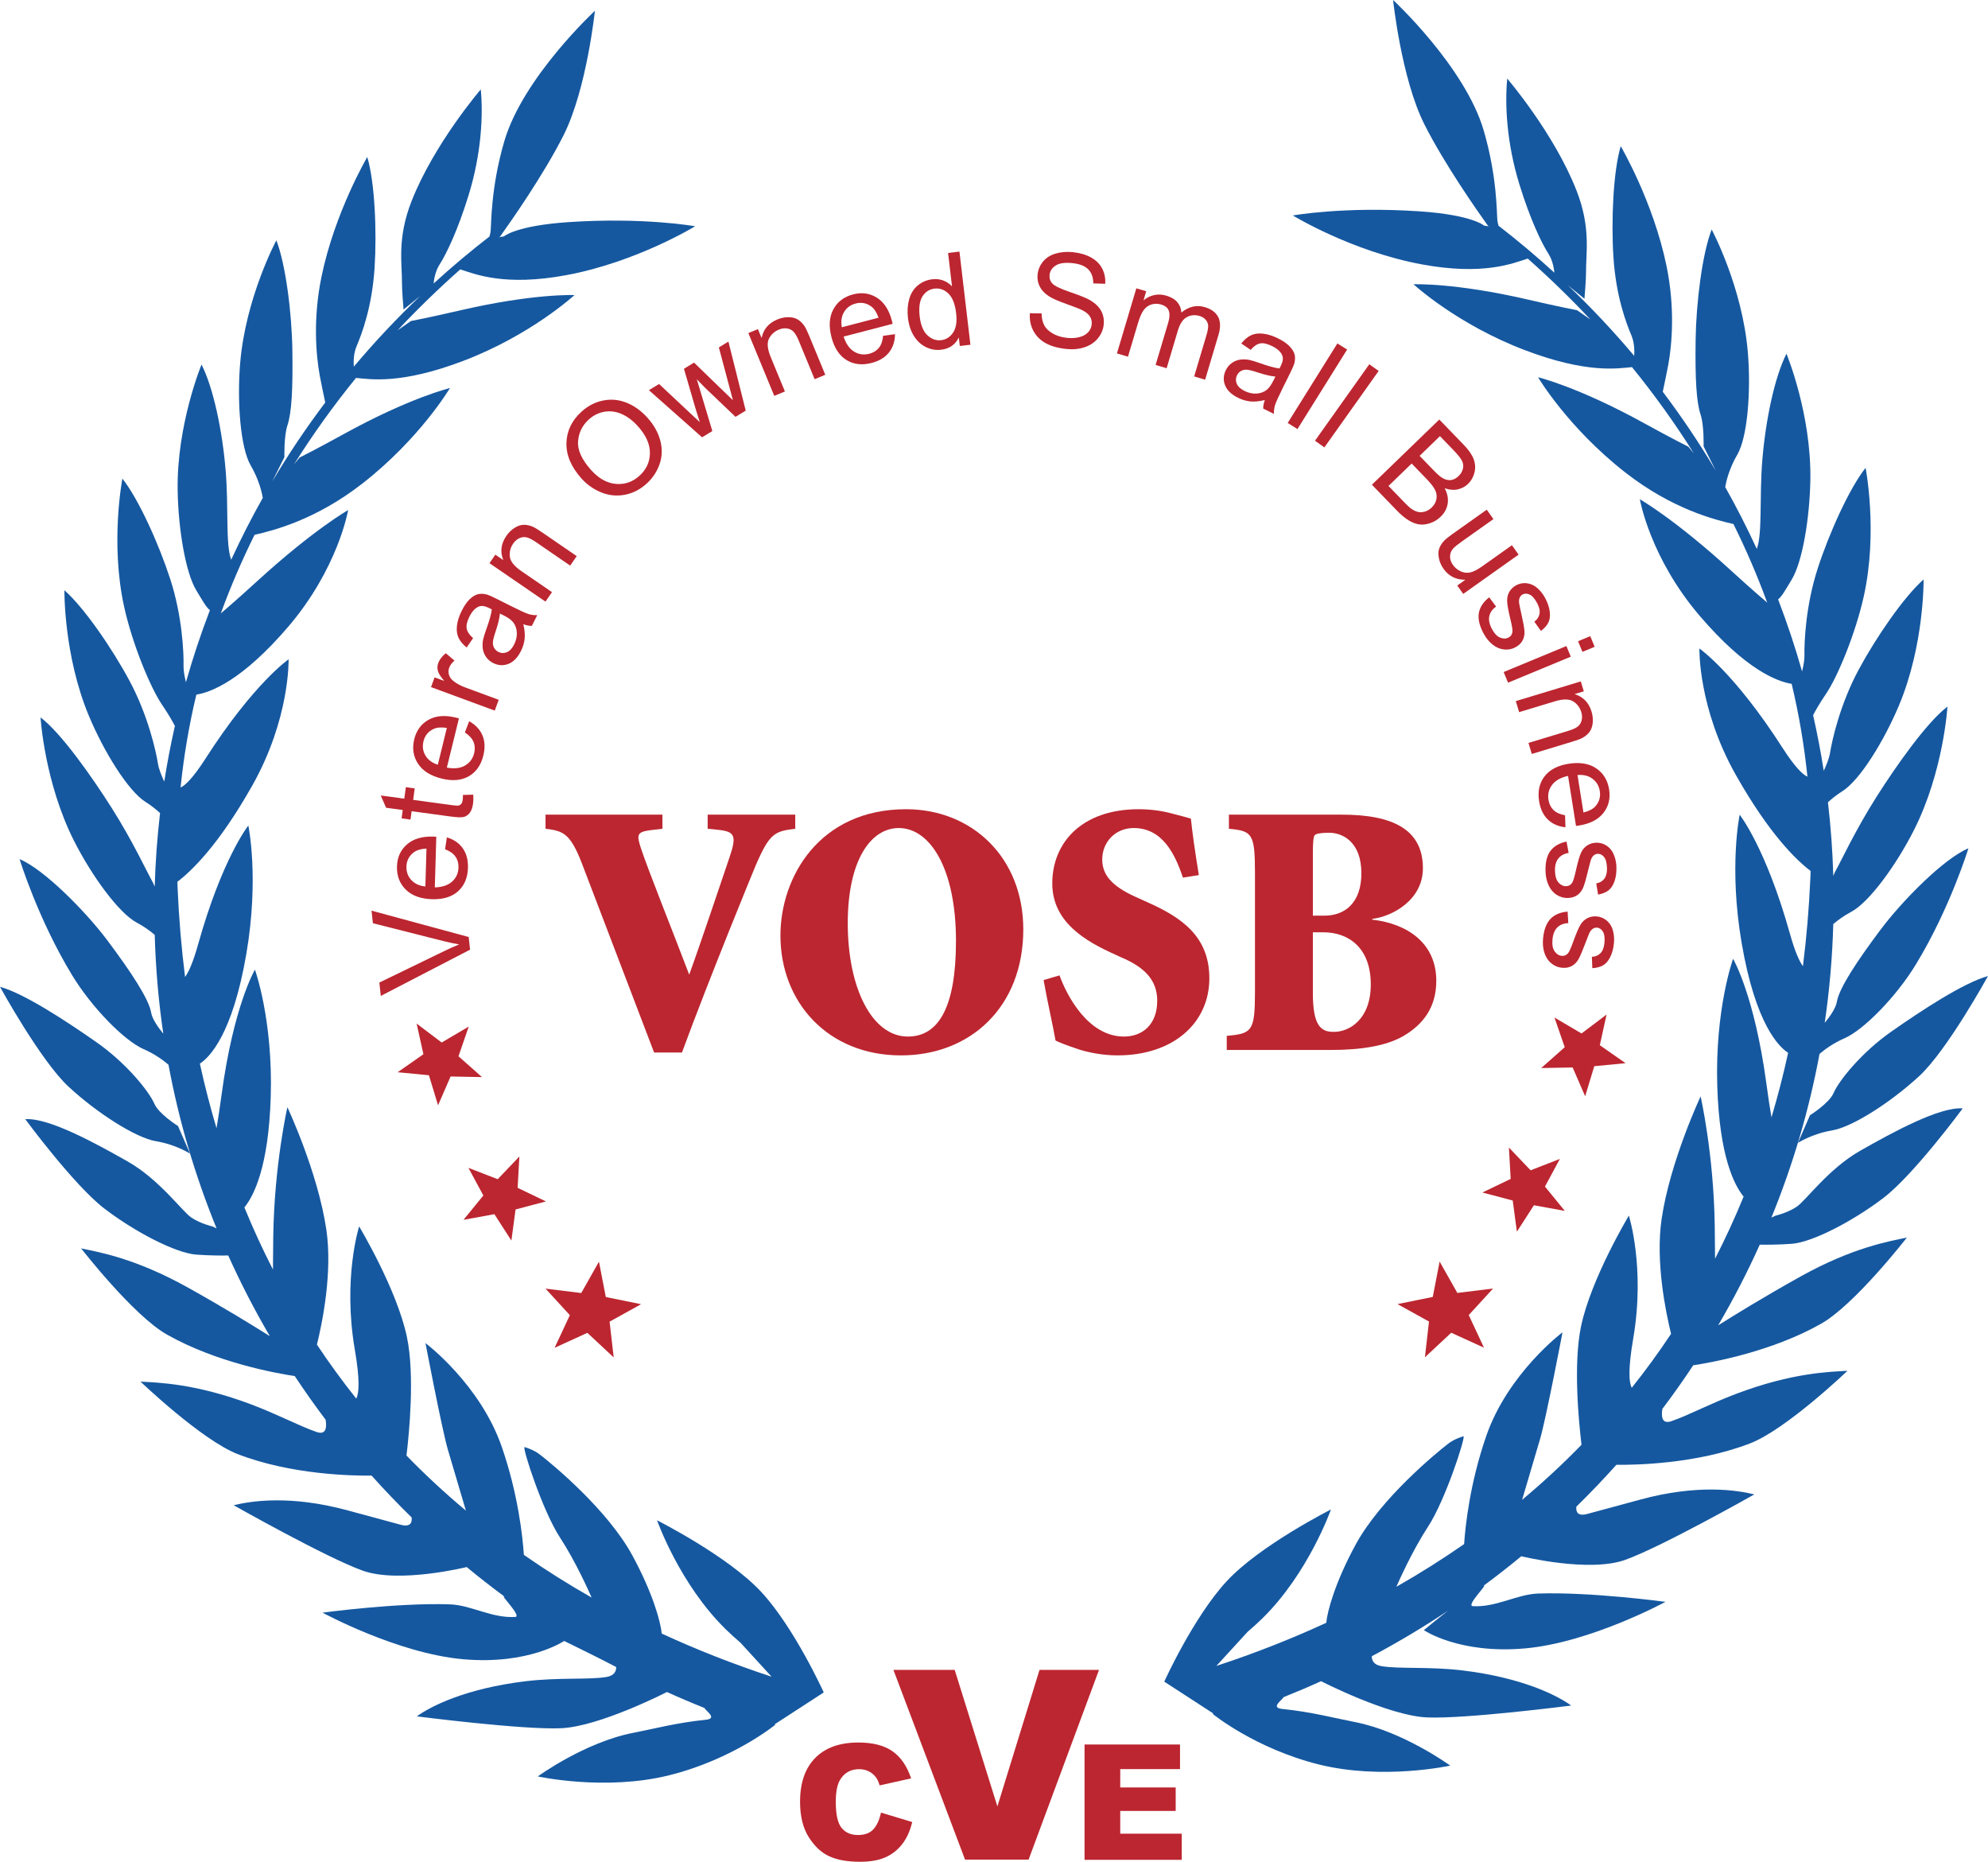 <svg height="605.12pt" viewBox="0 0 646.3 605.12" width="646.3pt" xmlns="http://www.w3.org/2000/svg" xmlns:xlink="http://www.w3.org/1999/xlink"><clipPath id="a"><path d="m584 317h62.301v55h-62.301zm0 0"/></clipPath><clipPath id="b"><path d="m260 566h37v39.121h-37zm0 0"/></clipPath><path d="m483.867 73.551.254-.027c.035.027.074.055.109.086zm98.633 330.719c6.695-.492 19.941-7.379 29.84-14.941 9.895-7.562 25.742-29.078 25.742-29.078-7.621-.543-22.887 7.848-33.27 13.734-10.379 5.891-17.695 16.207-20.707 18.234s-6.863 2.891-6.863 2.891l-1.355.637c6.938-16.984 12.219-34.777 15.641-53.203 1.633-1.395 4.418-3.469 8.133-5.086 6.152-2.688 16.715-13.355 23.191-23.992 11.121-18.273 17.082-37.742 17.082-37.742-7.844 3.23-21.367 16.848-28.527 26.395-7.621 10.156-13.508 19.066-14.23 23.441-.367 2.195-2.422 5.031-3.961 6.895 1.547-10.527 2.48-21.246 2.785-32.117 1.496-1.27 3.449-2.707 5.84-3.98 5.926-3.152 14.715-15.371 20.348-26.48 9.672-19.074 10.934-40.219 10.934-40.219-6.777 5.145-16.695 19.297-23.098 29.371-6.809 10.715-11.656 21.184-13.176 23.82-.289.5-.57 1.129-.844 1.824-.23-8.066-.82-16.039-1.738-23.922 1.281-1.176 2.855-2.445 4.727-3.621 5.684-3.578 13.562-16.402 18.379-27.891 8.266-19.727 7.988-40.902 7.988-40.902-6.387 5.617-15.461 18.824-21.113 29.332-6.016 11.18-8.641 22.82-9.324 27.168-.246 1.551-1.117 3.727-2.023 5.699-.945-6.102-2.113-12.133-3.457-18.098.73-1.395 1.984-3.672 4.184-6.902 3.777-5.551 9.621-19.652 12.309-31.812 4.617-20.887.57-41.672.57-41.672-5.281 6.668-11.855 21.273-15.543 32.625-3.926 12.074-4.434 23.996-4.336 28.395.031 1.371-.32 3.301-.773 5.168-2.25-7.961-4.859-15.777-7.797-23.438 1.176-.836 2.531-3.305 4.445-6.465 3.477-5.742 5.84-19.965 6.043-32.418.352-21.387-7.766-40.949-7.766-40.949-3.844 7.59-6.777 21.484-7.852 34.582-.996 12.152.098 23.754-1.793 28.867-3.156-6.855-6.578-13.57-10.273-20.121.27-1.555 1.207-5.875 3.918-10.5 3.395-5.793 4.477-20.809 3.449-33.223-1.758-21.312-11.766-39.98-11.766-39.98-3.078 7.934-5.043 23.832-5.215 35.766-.18 12.695.227 20.25 1.621 24.422 1.148 3.445.969 10.289.969 10.289l3.953 7.902c-5.262-8.871-11.023-17.426-17.223-25.652.547-2.617 1.523-7.285 1.812-8.895 1.184-6.609 2.207-18.387-.594-31.977-4.312-20.949-14.887-38.93-14.887-38.93-2.438 8.152-3.141 24.156-2.371 36.066.82 12.668 4.125 21.379 5.844 25.43 1.062 2.496.996 5.359.898 6.645-6.754-8.039-13.965-15.703-21.582-22.965l5.414 4.398s.539-6.258.516-8.496c-.062-6.477 1.652-14.586-3.109-26.715-7.34-18.688-22.504-36.336-22.504-36.336-.793 8.207-.254 20.762 3.961 34.402 3.555 11.516 7.246 19.137 9.445 22.547 1.402 2.164 1.809 4.965 1.922 6.137-5.891-5.387-12.016-10.531-18.355-15.422l.254-.027c-.086-.027-.266-.258-.438-1.668-.227-1.895.004-13.945-4.441-29.117-6.09-20.77-29.457-42.402-29.457-42.402s2.672 25.488 10.16 40.387c6.582 13.094 17.668 28.789 20.258 32.398l.016.105c.051.039.098.078.145.113.254.355.395.551.395.551l-1.398-.227s-3.812-3.484-21.059-4.641c-24.559-1.645-41.105 1.352-41.105 1.352s19.051 11.66 41.922 15.895c19.949 3.691 29.57-.309 34.43-1.887 7.098 6.281 13.91 12.891 20.383 19.801l-4.344-3.016s-5.895-1.113-15.684-3.391c-24.246-5.633-37.469-5.035-37.469-5.035s14.137 13.043 36.289 21.441c20.105 7.621 29.953 5.922 34.73 5.484 7.285 8.953 14.023 18.328 20.137 28.078l-1.816-2.211s-5.375-2.676-14.172-7.527c-21.801-12.02-34.688-15.043-34.688-15.043s9.676 16.34 28.34 30.93c15.336 11.984 29.301 15.422 35.176 16.766 4.121 8.301 7.793 16.824 10.973 25.539-.977-.828-5.309-4.523-11.801-10.461-18.375-16.789-29.594-23.121-29.594-23.121s3.234 18.992 19.598 38.051c14.832 17.281 24.941 21.176 29.754 21.938 2.355 9.867 4.082 19.938 5.125 30.172-1.375-.605-3.859-2.766-8.117-9.402-15.75-24.551-27-32.25-27-32.25s-.5 19.262 11.863 41.125c10.863 19.211 19.672 27.68 24.293 31.176-.027.734-.047 1.465-.078 2.203-.426 9.852-1.25 19.426-2.422 28.746-1.09-1.488-2.527-4.488-4.203-10.473-7.863-28.086-16.359-38.746-16.359-38.746s-3.598 16.973.648 41.73c4.52 26.371 12.102 33.719 15.105 35.645-1.57 7.18-3.383 14.172-5.414 20.992-.445-2.562-1-6.07-1.648-10.902-3.902-28.906-10.84-40.641-10.84-40.641s-5.914 16.312-5.137 41.422c.703 22.676 5.477 32.102 8.562 35.867-2.84 6.941-5.941 13.672-9.285 20.191-.008-2.637-.035-6.102-.098-10.617-.324-23.457-4.598-42.141-4.598-42.141s-9.891 21.02-12.664 39.77c-2.059 13.926 1.324 30.336 3.062 37.398-4.027 6.059-8.289 11.902-12.777 17.527-.938-1.699-1.227-6.074.473-15.988 3.961-23.125-1.418-39.961-1.418-39.961s-12.305 20.445-15.555 36.016c-2.574 12.363-.715 31.211.164 38.461-6.125 6.293-12.57 12.262-19.316 17.902 1.891-6.391 4.633-15.641 5.844-19.781 1.953-6.652 7.293-34.676 7.293-34.676s-17.762 13.316-24.828 33.793c-5.301 15.363-6.758 29.129-7.16 35.043-7.082 4.934-14.43 9.559-22.023 13.875.789-1.816 5.164-11.688 10.289-19.527 5.664-8.668 12.219-29.027 11.539-29.391 0 0-2.809.746-4.914 2.363-4.074 3.133-22.02 17.91-30.145 32.824-6.688 12.289-9.219 21.695-9.566 25.441-11.465 5.293-23.391 9.961-35.723 14.016l10.152-11.082-.012.008c1.559-1.324 3.125-2.734 4.676-4.242 15.125-14.746 22.43-35.523 22.43-35.523s-23.164 11.672-33.945 23.367c-10.785 11.691-20.242 32.582-20.242 32.582l15.984 10.375c-.18.051-.285.082-.285.082s13.801 11.309 34.613 16.477c20.816 5.164 42.652.359 42.652.359s-15.258-11.129-31.117-14.184c-6.031-1.16-14.266-3.328-23.422-4.219-4.074-.398-.121-2.855.387-3.855 4.121-1.645 8.199-3.379 12.219-5.203l-.043.027s21.797 11.207 34.391 11.77c12.59.559 46.91-3.863 46.91-3.863-4.559-3.305-15.914-9.062-35.367-11.414-10.695-1.293-20.52-.418-26.32-1.387-2.582-.434-3.145-1.941-3.125-3.227 8.504-4.52 16.746-9.445 24.703-14.746-4.215 3.293-7.785 6.273-7.785 6.273s11.445 7.824 32.809 5.941c21.363-1.879 45.734-15.141 45.734-15.141s-24.316-3.293-41.414-2.699c-6.898.238-13.613 4.551-21.215 4.098-2.344-.145 5.223-7.473 3.469-6.602-.012.008-.023.012-.035.02 4.203-3.109 8.316-6.316 12.336-9.637.008 0 21.895 5.41 33.766 1.18 11.871-4.234 41.988-21.281 41.988-21.281-5.469-1.336-18.273-3.449-37.176 1.715-8.633 2.359-12.137 3.305-17.137 4.637-3.191.852-3.727-.73-3.543-2.375 4.488-4.395 8.832-8.93 13.016-13.602 6.051.074 26.074-.238 43.473-6.961 11.754-4.543 31.652-23.59 31.652-23.59-5.656.34-17.762.539-36.094 7.453-8.562 3.227-15.664 7.047-21.164 8.926-2.977 1.012-3.352-1.285-2.93-3.98 3.496-4.621 6.84-9.355 10.039-14.188 6.312-.957 25.645-4.473 41.605-13.527 10.961-6.219 27.848-27.98 27.848-27.98-5.547 1.164-17.488 3.137-34.609 12.672-11.91 6.629-21.82 12.75-26.75 15.863 4.969-8.477 9.488-17.234 13.539-26.234 2.195.039 6.059.035 10.398-.281" fill="#1558a0"/><g clip-path="url(#a)"><path d="m596.094 355.266c-1.445 3.328-7.672 7.215-7.672 7.215l-3.91 8.984s4.484-2.941 11.105-4.055c6.621-1.109 19.172-9.199 28.32-17.648 9.152-8.449 22.359-32.531 22.359-32.531-8 2.23-21.488 11.125-31.277 17.953-9.789 6.828-17.164 16.012-18.926 20.082" fill="#1558a0"/></g><g fill="#1558a0"><path d="m487.273 73.176-.043.008c.027.008.043-.008.043-.008"/><path d="m162.176 77.027.254.027-.363.059c.035-.027.07-.059.109-.086m105.621 473.055s-9.457-20.891-20.242-32.586c-10.781-11.691-33.945-23.359-33.945-23.359s7.305 20.773 22.43 35.52c1.551 1.508 3.113 2.918 4.676 4.242l-.012-.008 10.148 11.082c-12.328-4.055-24.254-8.727-35.719-14.02-.348-3.742-2.879-13.145-9.57-25.434-8.121-14.918-26.066-29.695-30.141-32.828-2.105-1.617-4.914-2.363-4.914-2.363-.68.363 5.875 20.723 11.539 29.391 5.125 7.844 9.5 17.711 10.289 19.527-7.594-4.316-14.941-8.941-22.023-13.875-.402-5.914-1.859-19.68-7.16-35.043-7.066-20.477-24.828-33.793-24.828-33.793s5.34 28.027 7.289 34.676c1.215 4.141 3.957 13.391 5.852 19.781-6.75-5.641-13.195-11.609-19.32-17.902.875-7.25 2.738-26.098.16-38.457-3.246-15.574-15.551-36.02-15.551-36.02s-5.379 16.836-1.418 39.961c1.699 9.914 1.41 14.289.473 15.992-4.488-5.629-8.75-11.473-12.777-17.531 1.738-7.062 5.121-23.473 3.059-37.398-2.773-18.75-12.66-39.77-12.66-39.77s-4.273 18.684-4.598 42.141c-.062 4.516-.09 7.98-.098 10.617-3.344-6.52-6.445-13.25-9.285-20.191 3.086-3.762 7.859-13.191 8.562-35.867.777-25.109-5.137-41.418-5.137-41.418s-6.938 11.73-10.84 40.637c-.652 4.832-1.203 8.344-1.648 10.902-2.031-6.82-3.844-13.812-5.414-20.992 3.004-1.926 10.586-9.273 15.105-35.645 4.246-24.758.648-41.73.648-41.73s-8.5 10.66-16.363 38.746c-1.672 5.984-3.109 8.984-4.199 10.473-1.176-9.32-1.996-18.895-2.422-28.746-.031-.734-.051-1.469-.078-2.203 4.621-3.496 13.43-11.961 24.293-31.176 12.363-21.863 11.863-41.125 11.863-41.125s-11.25 7.699-27 32.25c-4.258 6.641-6.742 8.801-8.117 9.406 1.043-10.238 2.77-20.309 5.125-30.176 4.812-.762 14.922-4.656 29.754-21.934 16.363-19.062 19.598-38.055 19.598-38.055s-11.215 6.332-29.594 23.121c-6.496 5.938-10.824 9.637-11.801 10.465 3.18-8.719 6.852-17.238 10.973-25.543 5.875-1.344 19.84-4.777 35.176-16.766 18.664-14.59 28.34-30.93 28.34-30.93s-12.887 3.023-34.688 15.043c-8.797 4.852-14.172 7.527-14.172 7.527l-1.816 2.211c6.113-9.75 12.848-19.125 20.137-28.078 4.777.438 14.625 2.137 34.73-5.484 22.148-8.395 36.289-21.441 36.289-21.441s-13.223-.598-37.469 5.039c-9.789 2.273-15.684 3.387-15.684 3.387l-4.344 3.016c6.473-6.91 13.285-13.52 20.383-19.801 4.859 1.582 14.48 5.582 34.43 1.887 22.871-4.234 41.922-15.895 41.922-15.895s-16.547-2.996-41.105-1.352c-17.246 1.156-21.059 4.641-21.059 4.641l-1.398.227s.141-.195.395-.547c.047-.039.098-.078.145-.117l.016-.105c2.59-3.609 13.676-19.305 20.258-32.398 7.488-14.898 10.16-40.387 10.16-40.387s-23.371 21.633-29.457 42.402c-4.445 15.172-4.215 27.227-4.441 29.117-.168 1.41-.355 1.641-.438 1.668l.254.027c-6.34 4.895-12.465 10.039-18.355 15.422.113-1.172.52-3.969 1.918-6.137 2.207-3.41 5.895-11.031 9.449-22.547 4.215-13.641 4.754-26.195 3.965-34.402 0 0-15.168 17.648-22.508 36.34-4.762 12.125-3.051 20.238-3.109 26.711-.023 2.238.512 8.496.512 8.496l5.418-4.398c-7.621 7.262-14.828 14.926-21.582 22.965-.102-1.285-.164-4.148.898-6.645 1.719-4.051 5.023-12.762 5.844-25.43.77-11.91.07-27.914-2.371-36.066 0 0-10.574 17.98-14.887 38.93-2.801 13.594-1.777 25.367-.59 31.977.289 1.609 1.258 6.277 1.809 8.898-6.203 8.223-11.961 16.777-17.223 25.648l3.953-7.902s-.184-6.844.969-10.289c1.395-4.172 1.801-11.727 1.617-24.422-.168-11.934-2.133-27.832-5.207-35.762 0 0-10.008 18.664-11.77 39.98-1.027 12.41.055 27.426 3.449 33.219 2.711 4.625 3.648 8.945 3.918 10.504-3.695 6.547-7.117 13.262-10.273 20.117-1.891-5.113-.797-16.715-1.793-28.867-1.074-13.094-4.008-26.992-7.852-34.578 0 0-8.117 19.559-7.766 40.945.203 12.453 2.566 26.676 6.043 32.418 1.914 3.16 3.27 5.629 4.445 6.465-2.938 7.66-5.547 15.477-7.797 23.438-.453-1.867-.805-3.797-.777-5.168.102-4.398-.406-16.32-4.332-28.395-3.688-11.348-10.262-25.957-15.543-32.625 0 0-4.047 20.785.566 41.672 2.688 12.16 8.535 26.262 12.312 31.812 2.199 3.23 3.453 5.508 4.184 6.902-1.344 5.965-2.512 11.996-3.457 18.098-.91-1.969-1.777-4.148-2.023-5.699-.684-4.348-3.309-15.984-9.324-27.168-5.652-10.508-14.727-23.711-21.113-29.332 0 0-.277 21.176 7.988 40.902 4.812 11.488 12.695 24.316 18.379 27.891 1.871 1.176 3.445 2.445 4.727 3.621-.918 7.883-1.512 15.855-1.738 23.922-.273-.691-.555-1.324-.844-1.824-1.52-2.637-6.367-13.105-13.176-23.82-6.402-10.074-16.32-24.227-23.098-29.371 0 0 1.262 21.145 10.934 40.219 5.633 11.109 14.422 23.328 20.352 26.484 2.387 1.27 4.34 2.707 5.836 3.977.305 10.871 1.238 21.59 2.785 32.121-1.539-1.867-3.598-4.699-3.961-6.898-.723-4.375-6.613-13.285-14.23-23.441-7.16-9.547-20.684-23.16-28.527-26.391 0 0 5.961 19.465 17.082 37.738 6.477 10.637 17.039 21.309 23.191 23.992 3.711 1.617 6.5 3.691 8.133 5.086 3.422 18.426 8.699 36.223 15.641 53.203l-1.355-.637s-3.852-.863-6.863-2.891c-3.012-2.027-10.328-12.344-20.711-18.234-10.379-5.887-25.645-14.277-33.266-13.73 0 0 15.844 21.512 25.742 29.074 9.895 7.566 23.145 14.449 29.84 14.941 4.336.316 8.207.32 10.398.285 4.051 9 8.57 17.754 13.535 26.23-4.93-3.113-14.836-9.234-26.746-15.863-17.121-9.535-29.062-11.504-34.609-12.672 0 0 16.887 21.762 27.848 27.98 15.961 9.055 35.293 12.57 41.605 13.527 3.199 4.832 6.543 9.566 10.035 14.188.426 2.699.051 4.996-2.926 3.98-5.5-1.875-12.602-5.695-21.164-8.926-18.336-6.914-30.434-7.113-36.098-7.453 0 0 19.902 19.047 31.656 23.59 17.398 6.723 37.422 7.035 43.473 6.961 4.184 4.676 8.527 9.207 13.016 13.602.184 1.648-.352 3.227-3.547 2.375-4.996-1.332-8.5-2.277-17.133-4.637-18.902-5.164-31.707-3.051-37.176-1.711 0 0 30.117 17.047 41.988 21.277 11.867 4.23 33.758-1.18 33.766-1.18 4.016 3.32 8.133 6.531 12.336 9.637-.012-.008-.023-.016-.035-.02-1.754-.871 5.812 6.457 3.469 6.598-7.602.457-14.316-3.855-21.215-4.094-17.102-.594-41.414 2.699-41.414 2.699s24.371 13.262 45.734 15.141c21.363 1.883 32.805-5.941 32.805-5.941s11.379 5.523 16.922 8.473c.02 1.285-.543 2.793-3.125 3.227-5.801.969-15.625.098-26.32 1.387-19.453 2.352-30.809 8.109-35.367 11.414 0 0 34.32 4.426 46.914 3.863 12.586-.559 34.387-11.77 34.387-11.77l-.047-.027c4.023 1.824 8.098 3.559 12.223 5.203.504.996 4.457 3.457.387 3.855-9.156.891-17.391 3.059-23.426 4.219-15.855 3.051-31.113 14.184-31.113 14.184s21.836 4.809 42.652-.359c20.812-5.164 34.613-16.477 34.613-16.477s-.109-.031-.289-.086"/><path d="m22.355 353.266c9.152 8.449 21.703 16.535 28.324 17.648 6.621 1.109 11.105 4.059 11.105 4.059l-3.91-8.984s-6.227-3.891-7.672-7.219c-1.766-4.07-9.137-13.254-18.926-20.082-9.789-6.828-23.277-15.723-31.277-17.949 0 0 13.207 24.078 22.355 32.527"/></g><g clip-path="url(#b)"><path d="m286.41 589.141 10.152 3.066c-.68 2.848-1.754 5.227-3.219 7.133-1.469 1.91-3.289 3.352-5.461 4.32-2.172.973-4.938 1.461-8.297 1.461-4.074 0-7.402-.594-9.984-1.777-2.582-1.184-4.812-3.266-6.688-6.246-1.875-2.98-2.812-6.797-2.812-11.449 0-6.199 1.648-10.965 4.949-14.293 3.297-3.332 7.965-4.996 14-4.996 4.719 0 8.43.953 11.133 2.863 2.703 1.91 4.707 4.84 6.02 8.797l-10.227 2.273c-.355-1.141-.73-1.977-1.125-2.508-.648-.883-1.441-1.566-2.375-2.043-.941-.477-1.988-.715-3.148-.715-2.625 0-4.637 1.055-6.031 3.168-1.059 1.562-1.586 4.027-1.586 7.379 0 4.152.629 7 1.891 8.543 1.262 1.539 3.035 2.309 5.32 2.309 2.215 0 3.891-.621 5.023-1.867 1.133-1.242 1.957-3.051 2.465-5.418" fill="#bc2630"/></g><g fill="#bc2630"><path d="m352.586 567h31.039v8h-19.434v5.957h18.027v7.645h-18.027v7.391h19.996v8.488h-31.602"/><path d="m290.449 542.75h19.918l13.883 44.383 13.703-44.383h19.34l-22.898 61.672h-20.656"/><path d="m212.648 342.086c-8.117-21.18-19.18-50.242-23.414-61.305-3.883-10.117-6.238-10.707-11.883-11.414v-4.586h38.004v4.586l-4 .473c-4.355.59-4.355 1.531-3.059 5.648 2.117 6.59 11.414 29.77 15.766 41.297 3.648-10 11.176-32.473 13.059-38.004 2.473-7.176 1.766-8.469-3.527-9.059l-3.531-.355v-4.586h28.473v4.586c-6.703.824-8.352 1.414-12.941 12.121-.703 1.648-15.059 36.594-23.883 60.598"/><path d="m275.609 300.078c0 21.297 8 36.828 19.531 36.828 10.121 0 15.648-9.766 15.648-31.062 0-23.648-8.473-36.711-18.59-36.711-9.059 0-16.59 10.355-16.59 30.945m57.066 2c0 25.184-17.18 40.949-39.77 40.949-23.77 0-39.184-17.297-39.184-38.949 0-19.059 12.707-41.062 40.828-41.062 21.535 0 38.125 15.766 38.125 39.062"/><path d="m344.449 317.023c2.473 6.824 9.414 19.883 20.945 19.883 6.117 0 10.824-4 10.824-11.645 0-6.945-4.473-11.062-11.766-14.121l-1.766-.824c-9.766-4.352-20.59-10.59-20.59-23.18 0-13.297 9.648-24.121 28.121-24.121 3.648 0 7.414.469 10.824 1.41 2.707.707 4.59 1.176 6.117 1.648.473 4.59 1.297 10.355 2.59 18.355l-5.176.824c-2.59-7.766-6.707-16.121-16.004-16.121-6 0-10.234 4.59-10.234 10.238 0 5.883 4.469 9.414 12.117 12.707l2.586 1.18c10.828 4.82 20.125 10.938 20.125 24.707 0 14.473-11.648 25.062-29.887 25.062-4.707 0-9.531-.941-12.711-2-3.527-1.176-6-2.117-7.41-2.824-.941-5.414-2.473-11.766-3.883-19.652"/><path d="m426.816 322.789c0 10.59 2.59 12.707 6.941 12.59 4.707 0 11.887-3.883 11.887-15.414 0-11.883-7.18-16.945-15.414-16.945h-3.414zm0-25.18h3.77c6.82 0 12-4.355 12-13.766 0-10.355-6.238-13.18-10.473-13.18-2.941 0-4.234.352-4.59.707-.586.352-.707 2.82-.707 6zm-18.824-14.004c0-12.707-.941-13.531-8.473-14.238v-4.586h36.711c16.59 0 26.359 4.824 26.359 17.414 0 10.238-9.77 15.648-16.477 16.473v.234c11.297 1.297 20.828 7.531 20.828 19.887 0 8.59-4.234 14.117-10.59 17.883-5.648 3.297-13.883 4.59-23.652 4.59h-33.883v-4.59c8.234-.703 9.176-1.527 9.176-14.238"/><path d="m196.949 421.566 11.469 2.332-10.238 5.668 1.332 11.625-8.559-7.984-10.645 4.855 4.953-10.602-7.91-8.625 11.613 1.43 5.758-10.188"/><path d="m168.281 386.074 9.199 4.418-9.867 2.609-1.359 10.117-5.527-8.578-10.043 1.832 6.453-7.91-4.852-8.984 9.52 3.691 7.047-7.383"/><path d="m149.051 343.312 7.641 6.77-10.203-.195-4.078 9.359-2.969-9.766-10.16-.98 8.371-5.848-2.207-9.965 8.145 6.156 8.797-5.18"/><path d="m465.797 421.535-11.469 2.328 10.238 5.668-1.328 11.625 8.555-7.984 10.645 4.855-4.949-10.602 7.91-8.625-11.617 1.434-5.758-10.188"/><path d="m491.121 383.176-9.199 4.418 9.867 2.605 1.355 10.121 5.531-8.582 10.043 1.832-6.453-7.91 4.848-8.98-9.516 3.691-7.047-7.387"/><path d="m508.695 340.371-7.641 6.77 10.207-.191 4.074 9.359 2.969-9.77 10.164-.98-8.371-5.844 2.203-9.969-8.145 6.156-8.797-5.176"/><path d="m152.82 308.664-29.023 15.035-.473-4.34 21.156-10.266c1.695-.828 3.293-1.539 4.789-2.133-1.707-.289-3.418-.652-5.137-1.094l-22.902-5.793-.445-4.09 31.586 8.57"/><path d="m138.289 288.121.359-12.32c-1.863.113-3.27.543-4.219 1.293-1.477 1.148-2.242 2.672-2.297 4.57-.051 1.719.484 3.18 1.598 4.383 1.117 1.203 2.637 1.895 4.559 2.074m6.402-12.102.59-3.855c2.242.68 3.961 1.859 5.16 3.543 1.199 1.684 1.762 3.809 1.688 6.371-.094 3.23-1.16 5.758-3.207 7.594-2.043 1.832-4.859 2.695-8.445 2.594-3.711-.109-6.566-1.148-8.562-3.121-1.992-1.973-2.945-4.48-2.859-7.531.086-2.949 1.16-5.332 3.227-7.141 2.062-1.812 4.914-2.668 8.559-2.562.223.008.555.027.996.051l-.477 16.461c2.426-.07 4.305-.699 5.629-1.895 1.324-1.199 2.012-2.715 2.066-4.559.039-1.371-.289-2.555-.98-3.543-.691-.992-1.816-1.793-3.383-2.406"/><path d="m150.504 258.375 3.348-.09c.078 1.074.059 2.023-.051 2.848-.184 1.344-.539 2.359-1.062 3.043-.527.684-1.16 1.129-1.895 1.34-.734.207-2.211.16-4.438-.141l-12.586-1.711-.371 2.723-2.883-.391.367-2.723-5.418-.734-1.723-3.988 7.641 1.039.508-3.73 2.883.391-.504 3.73 12.793 1.734c1.059.141 1.746.168 2.066.078.316-.086.59-.27.805-.539.219-.273.367-.684.441-1.23.055-.414.082-.961.078-1.648"/><path d="m142.332 248.559 2.938-11.973c-1.84-.281-3.305-.156-4.391.375-1.688.812-2.758 2.145-3.207 3.988-.41 1.668-.195 3.207.641 4.621.84 1.41 2.18 2.406 4.02 2.988m8.805-10.492 1.387-3.641c2.051 1.133 3.48 2.648 4.301 4.547.816 1.898.922 4.094.309 6.586-.77 3.133-2.344 5.383-4.73 6.746-2.383 1.363-5.316 1.617-8.801.762-3.609-.887-6.18-2.504-7.715-4.852-1.535-2.344-1.941-5-1.215-7.961.707-2.867 2.258-4.969 4.652-6.305 2.398-1.34 5.367-1.574 8.906-.703.219.051.539.137.965.258l-3.926 15.988c2.391.445 4.355.223 5.902-.668s2.539-2.23 2.977-4.023c.328-1.332.258-2.555-.211-3.668-.465-1.113-1.402-2.137-2.801-3.066"/><path d="m160.84 230.965-20.715-7.641 1.164-3.16 3.141 1.16c-1.172-1.348-1.863-2.453-2.082-3.305-.215-.855-.172-1.695.129-2.512.438-1.184 1.258-2.25 2.465-3.191l2.812 2.41c-.828.672-1.398 1.434-1.715 2.293-.281.766-.305 1.543-.07 2.324.238.781.719 1.453 1.441 2.016 1.102.852 2.398 1.547 3.879 2.094l10.844 4"/><path d="m162.52 199.41c-.113 1.461-.609 3.496-1.48 6.098-.492 1.473-.758 2.555-.797 3.25-.039.695.105 1.316.426 1.863.32.551.773.973 1.355 1.266.891.445 1.805.48 2.738.105s1.727-1.215 2.379-2.516c.645-1.289.941-2.574.879-3.859-.059-1.289-.457-2.414-1.199-3.375-.578-.738-1.602-1.477-3.074-2.219zm7.609 3.473c.43 1.766.574 3.332.434 4.695-.145 1.363-.543 2.699-1.203 4.016-1.09 2.164-2.457 3.566-4.098 4.199-1.645.633-3.289.531-4.938-.293-.969-.484-1.738-1.148-2.316-1.988-.578-.844-.93-1.742-1.055-2.695s-.09-1.941.113-2.957c.156-.742.484-1.816.988-3.223 1.035-2.863 1.648-5.043 1.844-6.543-.449-.242-.738-.395-.863-.457-1.363-.684-2.48-.852-3.355-.5-1.184.477-2.199 1.555-3.047 3.242-.789 1.57-1.098 2.871-.922 3.895.176 1.027.871 2.074 2.09 3.133l-2.086 3.047c-1.25-1-2.137-2.055-2.652-3.172-.52-1.109-.688-2.43-.504-3.949.18-1.523.699-3.133 1.551-4.828.844-1.684 1.73-2.953 2.656-3.809.926-.852 1.812-1.375 2.66-1.57.852-.191 1.785-.16 2.801.102.625.176 1.68.637 3.168 1.383l4.457 2.238c3.109 1.562 5.113 2.477 6.008 2.75.895.27 1.824.387 2.793.344l-1.754 3.492c-.871 0-1.793-.184-2.77-.551"/><path d="m177.336 195.543-18.203-12.492 1.902-2.777 2.59 1.773c-1.082-2.707-.758-5.324.977-7.852.754-1.098 1.641-1.969 2.668-2.621 1.027-.648 2.016-.98 2.969-1 .953-.016 1.934.184 2.938.605.648.281 1.691.906 3.117 1.887l11.195 7.684-2.117 3.086-11.074-7.602c-1.258-.863-2.277-1.387-3.066-1.574-.789-.188-1.578-.102-2.367.254-.793.355-1.469.945-2.035 1.77-.902 1.312-1.262 2.734-1.082 4.262.18 1.527 1.434 3.09 3.766 4.688l9.941 6.824"/><path d="m192.203 152.812c2.461 2.73 5.129 4.223 8.012 4.469 2.883.25 5.43-.621 7.645-2.617 2.254-2.027 3.398-4.492 3.43-7.391.027-2.898-1.27-5.805-3.895-8.723-1.66-1.84-3.418-3.172-5.281-3.984-1.859-.812-3.73-1.059-5.613-.738-1.883.324-3.57 1.156-5.062 2.5-2.121 1.91-3.293 4.285-3.508 7.117-.219 2.836 1.207 5.957 4.273 9.367m-3.133 2.738c-3.383-3.762-5.02-7.613-4.918-11.559.105-3.945 1.754-7.355 4.945-10.23 2.094-1.879 4.426-3.078 7.008-3.59 2.578-.512 5.113-.273 7.602.723 2.488.996 4.754 2.625 6.793 4.891 2.066 2.301 3.453 4.77 4.16 7.418.703 2.648.625 5.203-.234 7.664-.859 2.465-2.273 4.578-4.242 6.352-2.133 1.918-4.504 3.121-7.109 3.602-2.605.48-5.145.219-7.613-.785-2.469-1-4.598-2.496-6.391-4.484"/><path d="m228.246 142.137-17.281-15.312 3.297-2.016 9.648 9.039 3.59 3.359c-.078-.23-.543-1.723-1.398-4.48l-3.75-12.867 3.281-2.004 9.5 9.203 3.141 3.023-1.141-4.297-3.43-12.863 3.105-1.898 5.629 22.438-3.316 2.027-9.898-9.449-2.688-2.766 5.047 16.824"/><path d="m251.715 128.668-8.426-20.41 3.113-1.285 1.199 2.902c.574-2.859 2.277-4.875 5.109-6.043 1.227-.508 2.449-.754 3.66-.738 1.219.016 2.227.277 3.035.781.809.508 1.52 1.211 2.133 2.113.391.586.922 1.68 1.582 3.281l5.18 12.551-3.461 1.426-5.125-12.41c-.582-1.41-1.152-2.41-1.707-2.996-.559-.586-1.266-.949-2.121-1.082-.859-.133-1.75-.008-2.672.371-1.473.609-2.551 1.602-3.234 2.98-.684 1.375-.484 3.371.594 5.984l4.602 11.145"/><path d="m273.688 106.367 11.93-3.102c-.629-1.758-1.434-2.984-2.418-3.688-1.516-1.098-3.195-1.406-5.031-.926-1.664.43-2.918 1.352-3.762 2.758-.844 1.41-1.082 3.062-.719 4.957m13.414 2.766 3.863-.512c-.023 2.34-.676 4.32-1.957 5.941s-3.164 2.758-5.645 3.402c-3.129.812-5.855.496-8.188-.953-2.332-1.449-3.949-3.91-4.852-7.383-.934-3.598-.734-6.629.602-9.094 1.332-2.469 3.477-4.086 6.426-4.852 2.859-.742 5.445-.375 7.762 1.098 2.316 1.473 3.934 3.973 4.852 7.504.055.211.133.535.23.969l-15.934 4.145c.742 2.312 1.875 3.938 3.391 4.875 1.52.938 3.172 1.172 4.957.707 1.328-.344 2.367-.988 3.129-1.93.754-.941 1.211-2.246 1.363-3.918"/><path d="m298.996 102.895c.332 2.805 1.172 4.836 2.52 6.086s2.828 1.781 4.438 1.59c1.625-.191 2.926-1.016 3.902-2.48.98-1.461 1.309-3.555.988-6.281-.355-3-1.191-5.133-2.516-6.402-1.32-1.266-2.828-1.801-4.52-1.602-1.652.195-2.953 1.035-3.902 2.512-.949 1.48-1.25 3.672-.91 6.578m13.039 9.555-.324-2.766c-1.133 2.34-3.051 3.668-5.746 3.984-1.75.207-3.414-.086-4.992-.879-1.582-.785-2.875-2-3.883-3.633-1.012-1.633-1.648-3.57-1.91-5.812-.258-2.188-.129-4.215.391-6.086.52-1.867 1.449-3.363 2.797-4.484 1.348-1.125 2.922-1.793 4.727-2.004 1.32-.156 2.531-.016 3.629.422 1.098.434 2.023 1.062 2.773 1.879l-1.277-10.859 3.695-.438 3.57 30.27"/><path d="m334.812 101.801 3.816.07c.02 1.535.305 2.824.855 3.863.551 1.043 1.484 1.938 2.797 2.68 1.316.746 2.836 1.215 4.559 1.398 1.527.16 2.902.078 4.125-.254 1.219-.328 2.156-.859 2.812-1.594.656-.73 1.035-1.566 1.133-2.504.102-.949-.086-1.809-.559-2.578-.48-.77-1.324-1.461-2.539-2.078-.781-.402-2.527-1.086-5.242-2.051-2.715-.965-4.594-1.801-5.648-2.516-1.367-.91-2.344-1.965-2.934-3.164-.594-1.199-.812-2.496-.664-3.887.16-1.527.746-2.914 1.754-4.152 1.012-1.234 2.387-2.109 4.129-2.621 1.742-.512 3.633-.66 5.672-.445 2.246.242 4.188.812 5.824 1.719 1.645.906 2.852 2.109 3.621 3.613.777 1.504 1.102 3.148.984 4.934l-3.879-.117c0-1.938-.547-3.461-1.637-4.566-1.09-1.105-2.797-1.781-5.125-2.027-2.426-.258-4.238-.004-5.445.77-1.203.77-1.871 1.785-2.004 3.039-.117 1.086.18 2.023.891 2.812.699.785 2.637 1.719 5.82 2.801 3.176 1.086 5.348 1.965 6.5 2.648 1.676 1 2.871 2.168 3.582 3.504.707 1.336.973 2.816.801 4.445-.172 1.613-.793 3.082-1.871 4.41-1.074 1.328-2.52 2.297-4.332 2.906s-3.801.797-5.965.566c-2.746-.289-5-.934-6.77-1.93s-3.094-2.355-3.98-4.07c-.879-1.719-1.242-3.594-1.082-5.625"/><path d="m363.117 114.867 6.309-21.156 3.207.953-.883 2.973c.973-.84 2.102-1.41 3.395-1.711 1.289-.305 2.637-.246 4.047.176 1.566.465 2.754 1.176 3.562 2.125.809.949 1.246 2.07 1.309 3.363 2.41-1.973 4.957-2.559 7.641-1.758 2.098.625 3.539 1.688 4.32 3.184.781 1.5.816 3.457.094 5.875l-4.332 14.523-3.562-1.062 3.973-13.328c.426-1.434.617-2.5.574-3.203-.043-.699-.316-1.332-.809-1.898-.496-.57-1.156-.977-1.98-1.223-1.488-.441-2.871-.316-4.148.379-1.277.699-2.242 2.137-2.891 4.312l-3.668 12.293-3.586-1.066 4.102-13.75c.473-1.594.539-2.875.191-3.848-.348-.969-1.184-1.652-2.512-2.047-1.012-.301-2.023-.316-3.039-.039s-1.867.867-2.559 1.777c-.688.906-1.32 2.324-1.895 4.25l-3.273 10.977"/><path d="m414.637 122.391c-1.461-.105-3.496-.59-6.102-1.449-1.477-.484-2.562-.746-3.258-.781-.695-.035-1.316.109-1.863.434s-.965.777-1.254 1.363c-.445.895-.477 1.809-.094 2.738.379.93 1.223 1.719 2.527 2.367 1.289.641 2.578.93 3.863.863 1.285-.07 2.41-.473 3.367-1.223.734-.578 1.469-1.605 2.203-3.082zm-3.434 7.625c-1.766.441-3.332.594-4.695.457-1.363-.133-2.703-.531-4.02-1.184-2.172-1.074-3.578-2.434-4.219-4.074s-.551-3.289.266-4.941c.48-.965 1.141-1.742 1.98-2.324.836-.582 1.73-.938 2.688-1.066.953-.133 1.938-.098 2.957.098.742.152 1.82.477 3.23.973 2.863 1.023 5.051 1.625 6.551 1.812.238-.453.391-.742.453-.867.676-1.363.836-2.484.48-3.359-.48-1.18-1.566-2.188-3.254-3.027-1.578-.781-2.879-1.086-3.902-.906-1.027.184-2.066.883-3.121 2.109l-3.059-2.074c.996-1.254 2.047-2.145 3.16-2.668 1.109-.523 2.426-.699 3.949-.523 1.52.176 3.133.684 4.832 1.527 1.691.836 2.965 1.715 3.82 2.637.859.922 1.387 1.809 1.586 2.656.199.848.168 1.781-.09 2.797-.172.625-.625 1.688-1.367 3.176l-2.215 4.469c-1.547 3.117-2.453 5.125-2.723 6.02-.266.898-.375 1.828-.328 2.797l-3.504-1.738c0-.867.18-1.793.543-2.773"/><path d="m418.633 137.473 16.148-25.844 3.172 1.98-16.148 25.848zm0 0"/><path d="m427.504 143.246 17.652-24.848 3.047 2.168-17.648 24.848zm0 0"/><path d="m461.516 148.16 4.582 4.738c1.242 1.285 2.215 2.125 2.926 2.516.93.527 1.832.73 2.703.613.867-.117 1.688-.547 2.453-1.289.727-.703 1.199-1.496 1.414-2.383.219-.883.113-1.746-.309-2.59-.422-.848-1.395-2.055-2.918-3.629l-4.234-4.379zm-10.117 9.785 5.273 5.453c.906.938 1.578 1.562 2.016 1.875.762.547 1.5.914 2.215 1.094.711.18 1.473.152 2.285-.074.816-.227 1.57-.676 2.266-1.352.816-.789 1.324-1.684 1.523-2.684.199-1.004.059-1.992-.414-2.973-.473-.977-1.387-2.164-2.734-3.559l-4.898-5.066zm-5.391-.398 21.906-21.188 7.949 8.219c1.621 1.672 2.695 3.23 3.23 4.668.535 1.441.621 2.895.254 4.355-.371 1.465-1.059 2.684-2.062 3.656-.938.906-2.062 1.508-3.383 1.797-1.316.293-2.727.172-4.227-.363.891 1.699 1.215 3.359.969 4.977-.25 1.617-1.012 3.047-2.285 4.277-1.027.992-2.188 1.699-3.492 2.117-1.301.422-2.496.543-3.594.367-1.094-.172-2.227-.625-3.402-1.352-1.172-.723-2.434-1.781-3.785-3.176"/><path d="m473.754 190.305 2.645-1.875c-3.027.039-5.395-1.145-7.102-3.551-.758-1.062-1.258-2.199-1.5-3.41-.25-1.211-.223-2.258.078-3.141.301-.883.828-1.73 1.594-2.547.512-.551 1.418-1.285 2.719-2.207l11.156-7.914 2.168 3.055-9.988 7.082c-1.594 1.133-2.625 1.953-3.09 2.473-.668.762-1.008 1.617-1.027 2.562-.016.945.301 1.875.949 2.793.648.914 1.496 1.605 2.531 2.078 1.039.469 2.082.582 3.125.344 1.047-.238 2.336-.902 3.875-1.996l9.648-6.84 2.164 3.051-18.008 12.773"/><path d="m484.137 194.148 2.242 3c-1.215.875-1.953 1.918-2.207 3.125-.258 1.211.012 2.57.809 4.078.801 1.52 1.703 2.484 2.711 2.891 1.008.41 1.926.398 2.762-.043.746-.395 1.164-1.027 1.25-1.906.059-.609-.164-1.934-.66-3.977-.668-2.75-1.023-4.711-1.07-5.887-.047-1.172.195-2.211.73-3.113.535-.898 1.281-1.602 2.238-2.105.871-.457 1.781-.684 2.734-.68.953.008 1.852.227 2.707.656.648.312 1.344.844 2.074 1.594.734.75 1.367 1.633 1.902 2.652.809 1.535 1.297 2.996 1.465 4.387.172 1.391.023 2.562-.438 3.512-.465.945-1.273 1.859-2.422 2.734l-2.152-3.004c.93-.68 1.488-1.516 1.68-2.52.195-1.004-.051-2.145-.727-3.438-.801-1.516-1.625-2.469-2.473-2.855-.844-.383-1.602-.398-2.277-.043-.43.227-.746.566-.945 1.016-.215.457-.285 1.035-.215 1.734.051.395.285 1.52.695 3.371.609 2.672.961 4.574 1.051 5.707.09 1.141-.109 2.172-.59 3.098-.48.93-1.289 1.688-2.414 2.285-1.105.582-2.316.809-3.629.676-1.312-.129-2.555-.66-3.73-1.594-1.172-.934-2.164-2.164-2.973-3.695-1.336-2.539-1.828-4.75-1.477-6.637.355-1.887 1.469-3.559 3.348-5.02"/><path d="m513.02 208.414 3.973-1.645 1.434 3.457-3.977 1.645zm-24.184 10.016 20.398-8.449 1.434 3.457-20.398 8.449"/><path d="m492.789 227.879 21.129-6.406.977 3.223-3.004.91c2.793.852 4.629 2.742 5.52 5.672.387 1.273.512 2.512.379 3.719-.133 1.207-.492 2.188-1.074 2.945-.582.754-1.352 1.395-2.309 1.914-.625.336-1.762.754-3.422 1.254l-12.992 3.941-1.086-3.582 12.855-3.898c1.457-.441 2.508-.91 3.145-1.406.641-.5 1.066-1.172 1.281-2.008.215-.84.18-1.742-.109-2.695-.465-1.523-1.348-2.695-2.648-3.508-1.305-.816-3.309-.812-6.016.012l-11.543 3.496"/><path d="m512.848 251.91 1.934 12.176c1.809-.453 3.109-1.137 3.906-2.051 1.234-1.402 1.707-3.043 1.406-4.918-.27-1.695-1.062-3.031-2.383-4.012-1.32-.973-2.941-1.375-4.863-1.195m-4.047 13.082.133 3.895c-2.328-.246-4.234-1.086-5.727-2.52-1.492-1.434-2.438-3.418-2.84-5.953-.504-3.188.078-5.871 1.746-8.051 1.664-2.18 4.273-3.551 7.816-4.117 3.668-.582 6.668-.086 8.992 1.48 2.324 1.566 3.727 3.859 4.207 6.871.461 2.914-.152 5.453-1.844 7.617-1.691 2.16-4.34 3.527-7.938 4.098-.219.035-.551.082-.988.137l-2.582-16.262c-2.375.516-4.102 1.484-5.18 2.906-1.082 1.422-1.477 3.039-1.188 4.859.215 1.355.754 2.457 1.617 3.305.863.844 2.121 1.422 3.773 1.734"/><path d="m509.281 273.531.684 3.688c-1.48.246-2.598.855-3.363 1.824-.762.969-1.125 2.309-1.078 4.012.047 1.719.43 2.984 1.152 3.797.723.812 1.551 1.207 2.496 1.18.844-.02 1.5-.406 1.965-1.152.32-.523.707-1.809 1.168-3.859.617-2.762 1.164-4.68 1.641-5.754.48-1.074 1.156-1.895 2.035-2.465.879-.57 1.859-.871 2.941-.902.984-.023 1.898.176 2.75.605.852.426 1.562 1.02 2.137 1.781.449.57.832 1.355 1.156 2.352s.504 2.07.531 3.219c.047 1.734-.16 3.258-.625 4.582s-1.113 2.309-1.949 2.953c-.836.645-1.961 1.105-3.383 1.379l-.598-3.645c1.133-.195 2.004-.699 2.621-1.516.617-.812.906-1.945.867-3.402-.047-1.715-.363-2.938-.949-3.652-.59-.723-1.262-1.07-2.027-1.051-.484.012-.918.18-1.297.492-.395.316-.711.805-.957 1.461-.129.379-.418 1.488-.871 3.328-.633 2.668-1.164 4.527-1.586 5.586s-1.055 1.898-1.895 2.516c-.844.617-1.906.945-3.18.98-1.246.031-2.43-.301-3.551-1-1.121-.695-2-1.723-2.641-3.078-.637-1.355-.98-2.898-1.027-4.633-.078-2.867.457-5.066 1.609-6.602 1.152-1.535 2.895-2.543 5.223-3.023"/><path d="m509.637 296.301.215 3.738c-1.496.062-2.684.527-3.562 1.395-.879.867-1.402 2.148-1.57 3.848-.168 1.707.055 3.012.672 3.906.613.898 1.391 1.395 2.328 1.484.844.086 1.539-.219 2.094-.902.383-.477.926-1.703 1.637-3.68.957-2.664 1.742-4.496 2.348-5.504.609-1.008 1.383-1.738 2.328-2.195.941-.457 1.953-.633 3.027-.527.98.098 1.863.41 2.656.941.789.531 1.422 1.207 1.898 2.035.371.621.656 1.445.855 2.477.195 1.027.238 2.117.125 3.262-.168 1.723-.566 3.211-1.191 4.469-.625 1.254-1.391 2.148-2.301 2.688-.91.535-2.086.852-3.531.945l-.137-3.691c1.148-.055 2.078-.445 2.789-1.176.715-.73 1.141-1.82 1.281-3.266.172-1.711.008-2.961-.484-3.746-.496-.789-1.121-1.219-1.879-1.293-.484-.047-.934.062-1.348.328-.434.262-.809.703-1.137 1.328-.176.359-.598 1.426-1.273 3.195-.965 2.566-1.719 4.348-2.273 5.344-.547.996-1.281 1.75-2.195 2.262-.91.508-2.004.699-3.273.574-1.238-.121-2.375-.602-3.398-1.434-1.023-.832-1.773-1.961-2.238-3.383-.465-1.426-.613-3-.441-4.723.281-2.855 1.086-4.973 2.418-6.355 1.336-1.379 3.188-2.16 5.562-2.344"/></g></svg>